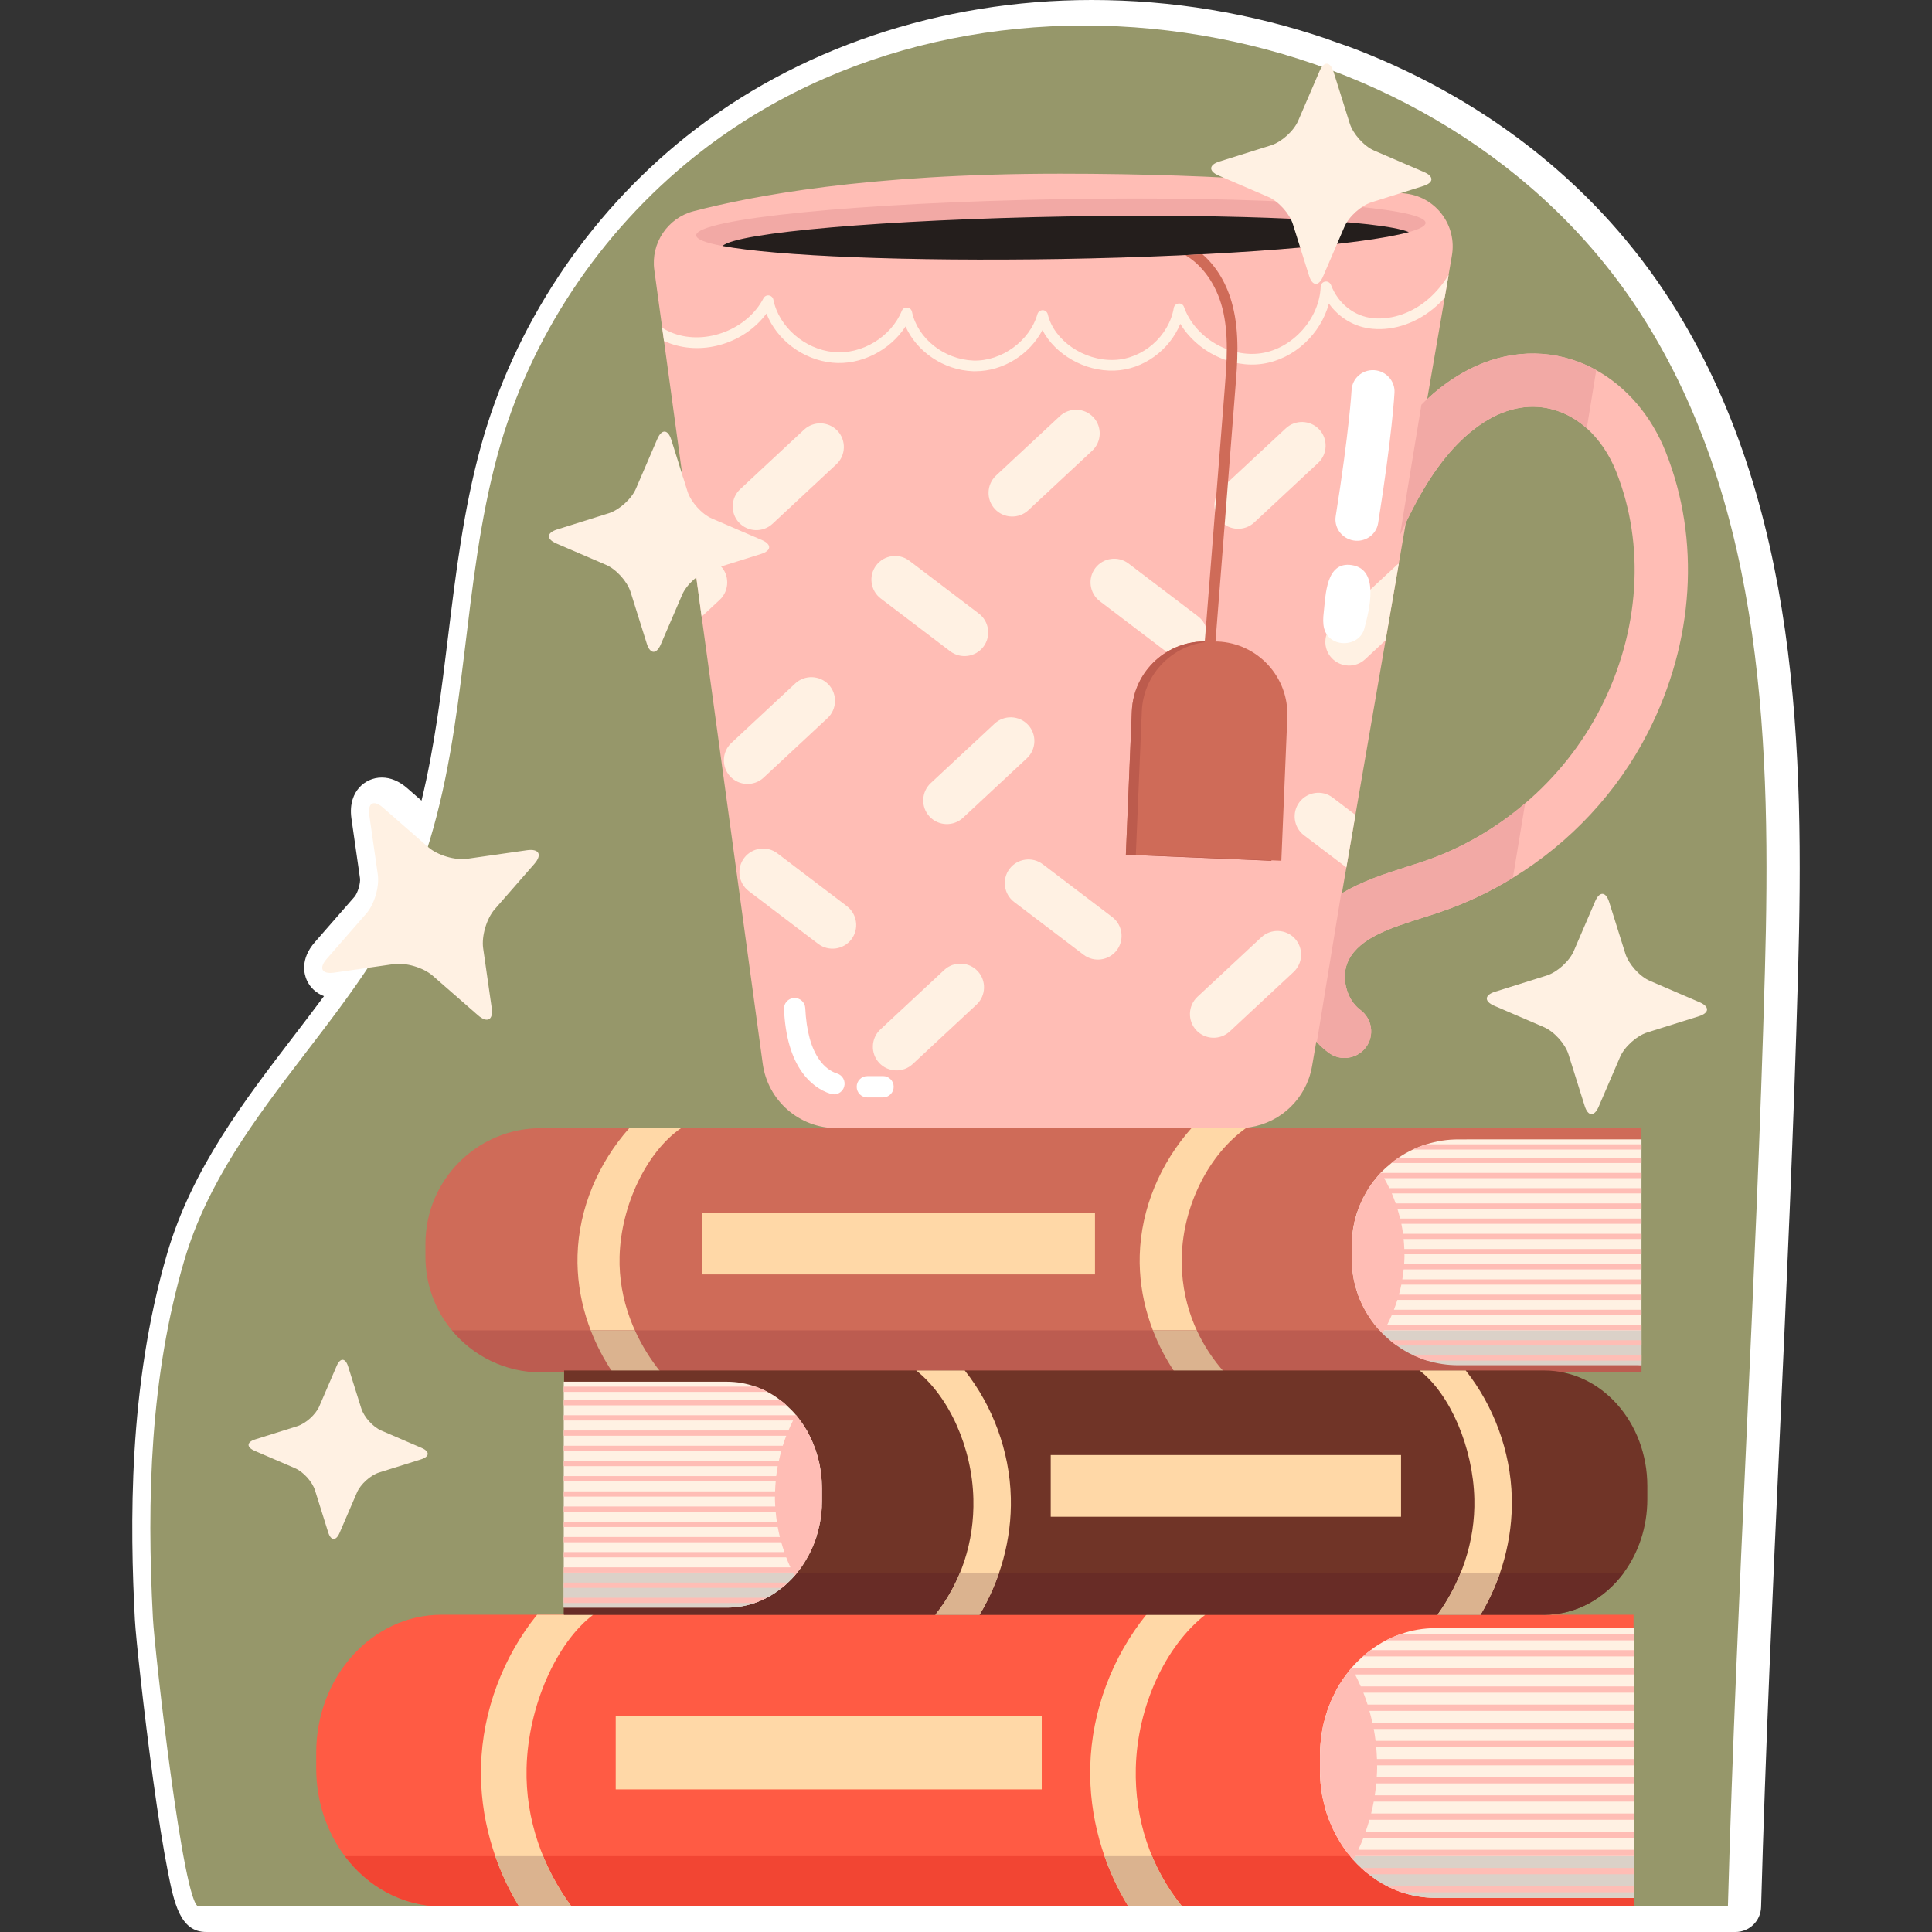 <?xml version="1.0" encoding="UTF-8"?>
<!-- Generator: Adobe Illustrator 25.2.1, SVG Export Plug-In . SVG Version: 6.00 Build 0)  -->
<svg xmlns="http://www.w3.org/2000/svg" xmlns:xlink="http://www.w3.org/1999/xlink" version="1.1" id="Capa_1" x="0px" y="0px" viewBox="0 0 512 512" style="enable-background:new 0 0 512 512;" xml:space="preserve" width="512" height="512">
<rect x="0" y="0" width="512" height="512" fill="#333333" stroke="none"/>
<g>
	<g>
		<path style="fill:#FFFFFF;" d="M442.705,79.754c-19.043-29.74-47.596-52.663-82.684-66.415c-3.907-1.553-6.802-2.361-8.28-3.001    C331.588,3.477,310.601,0,289.312,0c-40.118,0-78.303,12.864-107.518,36.222c-26.335,21.056-45.663,50.286-54.424,82.307    c-4.531,16.557-6.609,33.617-8.619,50.114c-1.759,14.44-3.567,29.277-7.046,43.536l-3.743-3.27c-2.164-1.891-4.449-2.85-6.79-2.85    c-2.326,0-4.528,1-6.04,2.744c-1.235,1.425-2.583,3.995-1.99,8.152l2.262,15.79c0.182,1.277-0.605,3.938-1.454,4.91    l-10.497,12.012c-3.996,4.575-2.825,8.599-2.135,10.116c0.895,1.97,2.501,3.426,4.544,4.205    c-2.642,3.566-5.342,7.092-7.997,10.559c-13.264,17.324-26.979,35.237-33.539,57.558c-10.417,35.449-9.882,72.431-8.574,97.165    c0.244,4.616,2.351,24.217,4.761,41.835c1.413,10.329,2.736,18.63,3.932,24.671C46.094,504.12,47.654,512,54.624,512h405.295    c3.678,0,6.688-2.928,6.789-6.604c1.156-41.617,3.057-83.344,4.895-123.697c1.841-40.41,3.745-82.198,4.904-123.934    C478.119,199.697,476.971,133.265,442.705,79.754z"/>
	</g>
	<g>
		<g>
			<path style="fill:#96976A;" d="M52.62,505.207c0.004,0,25.401,0,63.478,0l96.317-8.5l220.608,8.5c15.667,0,24.892,0,24.892,0     c2.315-83.354,7.483-164.276,9.798-247.631c1.626-58.565,0.146-122.817-32.732-174.159     C382.957,2.173,259.573-18.869,184.031,41.528c-24.971,19.965-43.668,47.924-52.115,78.795     c-9.464,34.588-7.867,71.293-18.995,105.515c-13.273,40.815-51.928,66.82-64.084,108.184c-9.035,30.744-9.99,63.097-8.308,94.892     C40.97,437.248,48.611,505.207,52.62,505.207z"/>
		</g>
		<g>
			<g>
				<g>
					<g>
						<g>
							<path style="fill:#FFBDB5;" d="M441.443,119.794c-3.814-9.606-10.368-17.233-18.42-21.697         c-2.034-1.158-4.209-2.09-6.441-2.797c-10.255-3.249-21.33-1.554-31.189,4.859c-2.607,1.669-4.981,3.568-7.174,5.622         l4.631-26.838v-0.029l1.045-6.046c0-0.028,0-0.028,0-0.028l0.876-5.114c1.356-7.854-4.04-15.312-11.922-16.386         c-16.301-2.26-46.615-5.311-91.93-5.311c-51.191,0-81.843,5.961-97.127,9.944c-6.893,1.808-11.357,8.504-10.396,15.567         l2.091,15.312l0.48,3.503l7.967,58.282l2.006,14.775l9.125,66.758l3.221,23.59l3.842,28.11         c1.328,9.803,9.69,17.092,19.578,17.092h106.507c8.504,0,15.877-5.367,18.646-13.165c0.367-1.045,0.65-2.119,0.848-3.249         l1.13-6.549c0.049,0.053,0.092,0.111,0.142,0.164c0.932,1.045,2.006,1.978,3.136,2.825c1.271,0.932,2.74,1.384,4.181,1.384         c2.175,0,4.322-0.989,5.707-2.854c2.317-3.136,1.639-7.543-1.497-9.888c-3.814-2.825-5.255-9.012-3.08-13.25         c3.051-5.904,11.074-8.475,19.578-11.159c1.61-0.508,3.192-1.017,4.746-1.554c6.724-2.288,13.165-5.34,19.182-9.04         c15.171-9.266,27.743-22.686,35.851-38.619C448.986,170.053,450.681,143.016,441.443,119.794z M424.21,187.597         c-4.944,9.69-11.809,18.279-20.03,25.285c-7.882,6.78-17.092,12.063-26.98,15.425c-1.469,0.48-2.966,0.961-4.464,1.441         c-5.694,1.814-11.797,3.771-17.12,7.005l1.186-6.864l2.401-13.928l7.995-46.303l3.503-20.313l1.87-10.836         c4.518-9.421,10.873-20.244,20.533-26.511c6.328-4.097,12.939-5.227,19.183-3.249c2.994,0.932,5.763,2.571,8.221,4.746         c3.277,2.967,5.961,6.865,7.797,11.498C436.047,144.457,434.549,167.284,424.21,187.597z"/>
						</g>
						<g>
							<path style="fill:#FFF1E3;" d="M383.895,72.869l-1.045,6.046v0.028c-0.706,0.763-1.413,1.469-2.176,2.147         c-4.887,4.379-11.074,6.583-16.922,6.046c-4.69-0.396-8.871-2.882-11.583-6.696c-2.147,8.052-9.153,14.691-17.488,15.962         c-8.419,1.3-17.516-3.305-21.895-10.594c-2.825,6.978-9.86,12.176-17.459,12.402c-7.939,0.282-15.736-4.323-19.07-10.735         c-3.39,6.469-10.396,10.905-17.77,10.905h-0.622c-7.797-0.283-14.916-5.17-17.883-11.865         c-4.097,6.328-11.838,10.34-19.38,9.605c-7.826-0.763-14.747-6.046-17.487-13.024c-5.679,7.684-16.471,11.216-25.567,7.91         c-0.537-0.198-1.074-0.424-1.582-0.65l-0.48-3.503c0.96,0.622,1.949,1.102,3.023,1.497         c8.673,3.164,19.578-1.102,23.816-9.295c0.282-0.537,0.847-0.847,1.441-0.763c0.593,0.085,1.074,0.537,1.187,1.13         c1.441,7.176,8.278,13.137,15.934,13.871c7.487,0.735,15.255-3.983,18.109-10.933c0.226-0.565,0.791-0.933,1.413-0.848         c0.622,0.028,1.13,0.48,1.271,1.102c1.497,7.091,8.503,12.657,16.301,12.939c7.402,0.226,14.917-5.17,16.951-12.317         c0.198-0.622,0.734-1.017,1.413-1.045c0.622,0.028,1.187,0.48,1.328,1.102c1.639,6.922,9.521,12.374,17.572,12.092         c7.6-0.226,14.549-6.3,15.821-13.787c0.113-0.622,0.621-1.102,1.271-1.159c0.678-0.084,1.243,0.311,1.441,0.933         c2.854,8.023,12.007,13.504,20.482,12.233c8.362-1.271,15.425-9.182,15.736-17.629c0.028-0.678,0.509-1.243,1.186-1.356         c0.678-0.113,1.3,0.282,1.554,0.904c1.893,4.972,6.215,8.362,11.272,8.814c5.085,0.424,10.481-1.497,14.804-5.34         C380.731,77.276,382.426,75.242,383.895,72.869z"/>
						</g>
					</g>
					<g>
						<g>
							<path style="fill:#FFF1E3;" d="M195.848,138.501L195.848,138.501c-2.353-2.526-2.211-6.518,0.315-8.871l16.921-15.76         c2.526-2.352,6.518-2.21,8.871,0.315l0,0c2.352,2.526,2.21,6.518-0.316,8.87l-16.921,15.76         C202.192,141.169,198.2,141.027,195.848,138.501z"/>
						</g>
						<g>
							<path style="fill:#FFF1E3;" d="M263.651,134.894L263.651,134.894c-2.353-2.526-2.211-6.518,0.315-8.871l16.921-15.76         c2.526-2.352,6.518-2.21,8.871,0.315l0,0c2.353,2.526,2.211,6.518-0.316,8.87l-16.921,15.76         C269.995,137.562,266.003,137.42,263.651,134.894z"/>
						</g>
						<g>
							<path style="fill:#FFF1E3;" d="M232.995,281.68L232.995,281.68c-2.352-2.526-2.211-6.518,0.315-8.87l16.921-15.76         c2.526-2.353,6.517-2.211,8.87,0.316l0,0c2.353,2.526,2.211,6.518-0.315,8.87l-16.921,15.76         C239.339,284.348,235.348,284.206,232.995,281.68z"/>
						</g>
						<g>
							<path style="fill:#FFF1E3;" d="M193.504,205.762L193.504,205.762c-2.353-2.526-2.211-6.518,0.315-8.871l16.921-15.759         c2.526-2.352,6.518-2.211,8.871,0.315l0,0c2.352,2.526,2.21,6.518-0.315,8.87l-16.922,15.759         C199.848,208.43,195.856,208.288,193.504,205.762z"/>
						</g>
						<g>
							<path style="fill:#FFF1E3;" d="M323.519,138.14L323.519,138.14c-2.353-2.526-2.211-6.518,0.315-8.87l16.921-15.759         c2.526-2.353,6.518-2.211,8.871,0.315l0,0c2.352,2.526,2.211,6.518-0.316,8.87l-16.921,15.759         C329.864,140.808,325.872,140.666,323.519,138.14z"/>
						</g>
						<g>
							<path style="fill:#FFF1E3;" d="M317.028,273.024L317.028,273.024c-2.353-2.526-2.211-6.518,0.315-8.871l16.921-15.759         c2.526-2.353,6.518-2.211,8.87,0.316l0,0c2.353,2.526,2.211,6.517-0.315,8.87l-16.921,15.759         C323.372,275.692,319.38,275.55,317.028,273.024z"/>
						</g>
						<g>
							<path style="fill:#FFF1E3;" d="M246.339,216.402L246.339,216.402c-2.353-2.526-2.211-6.518,0.315-8.87l16.921-15.76         c2.526-2.353,6.517-2.211,8.87,0.315l0,0c2.353,2.526,2.211,6.518-0.315,8.87l-16.921,15.759         C252.684,219.07,248.692,218.928,246.339,216.402z"/>
						</g>
						<g>
							<path style="fill:#FFF1E3;" d="M370.702,149.344l-3.503,20.313l-5.424,5.057c-2.514,2.345-6.498,2.203-8.871-0.339         c-2.345-2.514-2.204-6.498,0.311-8.871l16.922-15.736C370.306,149.599,370.504,149.458,370.702,149.344z"/>
						</g>
						<g>
							<path style="fill:#FFF1E3;" d="M192.719,154.345c0,1.667-0.65,3.362-1.978,4.605l-4.803,4.464l-2.006-14.775         c2.373-1.074,5.255-0.565,7.119,1.441C192.183,151.266,192.719,152.819,192.719,154.345z"/>
						</g>
						<g>
							<path style="fill:#FFF1E3;" d="M301.639,218.926L301.639,218.926c-2.353-2.526-2.21-6.517,0.315-8.87l16.921-15.76         c2.526-2.353,6.518-2.21,8.871,0.315l0,0c2.352,2.526,2.21,6.518-0.315,8.87l-16.921,15.76         C307.984,221.594,303.992,221.452,301.639,218.926z"/>
						</g>
						<g>
							<path style="fill:#FFF1E3;" d="M232.207,149.812L232.207,149.812c2.089-2.748,6.046-3.288,8.794-1.2l18.41,13.991         c2.748,2.089,3.288,6.046,1.199,8.795l0,0c-2.088,2.749-6.046,3.288-8.794,1.199l-18.411-13.991         C230.658,156.518,230.118,152.561,232.207,149.812z"/>
						</g>
						<g>
							<path style="fill:#FFF1E3;" d="M290.272,150.533L290.272,150.533c2.089-2.748,6.046-3.288,8.794-1.199l18.41,13.991         c2.748,2.089,3.288,6.047,1.2,8.795l0,0c-2.089,2.748-6.046,3.288-8.794,1.199l-18.41-13.991         C288.723,157.24,288.184,153.282,290.272,150.533z"/>
						</g>
						<g>
							<path style="fill:#FFF1E3;" d="M359.204,215.961l-2.401,13.928l-11.244-8.532c-2.74-2.091-3.277-6.046-1.187-8.786         c2.091-2.74,6.046-3.306,8.786-1.215L359.204,215.961z"/>
						</g>
						<g>
							<path style="fill:#FFF1E3;" d="M197.224,227.353L197.224,227.353c2.089-2.748,6.046-3.288,8.795-1.2l18.41,13.991         c2.748,2.089,3.288,6.046,1.199,8.794l0,0c-2.089,2.749-6.046,3.288-8.795,1.2l-18.41-13.991         C195.675,234.059,195.135,230.101,197.224,227.353z"/>
						</g>
						<g>
							<path style="fill:#FFF1E3;" d="M267.551,230.238L267.551,230.238c2.089-2.749,6.046-3.288,8.795-1.2l18.41,13.991         c2.749,2.088,3.288,6.046,1.2,8.795l0,0c-2.089,2.748-6.046,3.288-8.794,1.199l-18.41-13.991         C266.002,236.944,265.463,232.986,267.551,230.238z"/>
						</g>
					</g>
				</g>
				<g>
					<path style="fill:#F2A9A5;" d="M377.793,59.054c0,0.819-1.554,1.667-4.435,2.458c-12.289,3.418-48.846,6.385-92.071,7.119       c-40.653,0.678-75.487-0.763-89.81-3.447c-4.492-0.819-6.95-1.78-6.978-2.825c0-4.379,43.168-8.673,96.506-9.577       C334.399,51.85,377.708,54.675,377.793,59.054z"/>
				</g>
				<g>
					<path style="fill:#241E1C;" d="M373.357,61.512c-12.289,3.418-48.846,6.385-92.071,7.119       c-40.653,0.678-75.487-0.763-89.81-3.447c3.616-3.56,43.083-6.978,91.308-7.825C328.325,56.596,366.153,58.404,373.357,61.512z       "/>
				</g>
				<g>
					<g>
						<path style="fill:#CF6B58;" d="M336.925,228.105l-38.557-1.606l1.584-38.016c0.444-10.647,9.434-18.919,20.081-18.475l0,0        c10.647,0.444,18.918,9.435,18.475,20.081L336.925,228.105z"/>
					</g>
					<g>
						<path style="fill:#BC5B4D;" d="M336.925,228.105l-38.557-1.606l1.584-38.016c0.444-10.647,9.434-18.919,20.081-18.475l0,0        c10.647,0.444,18.918,9.435,18.475,20.081L336.925,228.105z"/>
					</g>
					<g>
						<path style="fill:#CF6B58;" d="M322.679,170.007c-0.189-0.008-0.372,0.007-0.56,0.005l5.245-66.858        c0.565-6.922,1.187-14.804-0.707-22.149c-1.412-5.65-4.266-10.396-8.023-13.645c-1.469,0.085-2.995,0.169-4.52,0.254        c4.577,2.656,8.221,7.797,9.832,14.069c1.752,6.922,1.158,14.21,0.621,21.273l-5.302,67.227        c-9.09,1.232-16.273,8.814-16.669,18.299l-1.584,38.016l38.556,1.606l1.584-38.016        C341.597,179.442,333.326,170.451,322.679,170.007z"/>
					</g>
				</g>
				<g>
					<g>
						<path style="fill:#FFFFFF;" d="M358.115,143.106c-2.77-0.758-4.592-3.464-4.138-6.316c3.612-22.698,4.204-33.326,4.21-33.431        c0.165-3.091,2.841-5.445,5.981-5.256c3.127,0.189,5.551,2.842,5.389,5.934c-0.022,0.446-0.611,11.202-4.332,34.586        c-0.485,3.056-3.398,5.122-6.505,4.616C358.515,143.205,358.312,143.16,358.115,143.106z"/>
					</g>
					<g>
						<path style="fill:#FFFFFF;" d="M354.991,170.328c-1.845-0.362-3.492-1.582-4.057-3.686c-0.371-1.379-0.306-2.838-0.14-4.257        c0.538-4.617,0.539-13.708,7.471-12.625c7.437,1.162,4.585,11.944,3.315,16.771        C360.782,169.564,357.677,170.856,354.991,170.328z"/>
					</g>
				</g>
				<g>
					<g>
						<path style="fill:#FFFFFF;" d="M221.165,290.008c-0.325,0.019-0.659-0.02-0.988-0.12c-2.883-0.881-5.561-2.877-7.537-5.618        c-2.926-4.063-4.521-9.57-4.879-16.834c-0.076-1.55,1.111-2.87,2.659-2.96c0.008,0,0.017-0.001,0.025-0.001        c1.557-0.076,2.883,1.124,2.959,2.682c0.302,6.143,1.552,10.661,3.82,13.81c1.259,1.746,2.892,2.996,4.603,3.518        c1.494,0.457,2.334,2.036,1.875,3.527C223.349,289.174,222.31,289.942,221.165,290.008z"/>
					</g>
					<g>
						<path style="fill:#FFFFFF;" d="M234.175,290.818c-0.052,0.003-0.105,0.005-0.157,0.005l-4.156,0.012        c-1.561,0.004-2.828-1.257-2.832-2.817c-0.007-1.56,1.253-2.844,2.815-2.834l4.156-0.012c1.561-0.004,2.828,1.257,2.832,2.817        C236.84,289.497,235.662,290.733,234.175,290.818z"/>
					</g>
				</g>
				<g>
					<path style="fill:#F2A9A5;" d="M404.179,212.881l-3.249,19.748c-6.017,3.701-12.459,6.752-19.182,9.04       c-1.554,0.537-3.136,1.045-4.746,1.554c-8.504,2.684-16.527,5.255-19.578,11.159c-2.175,4.238-0.734,10.425,3.08,13.25       c3.136,2.345,3.814,6.752,1.497,9.888c-1.384,1.865-3.531,2.853-5.707,2.853c-1.441,0-2.91-0.452-4.181-1.384       c-1.13-0.848-2.203-1.78-3.136-2.825l6.441-39.297c5.368-3.306,11.555-5.283,17.318-7.119c1.497-0.48,2.995-0.961,4.464-1.441       C387.088,224.945,396.297,219.662,404.179,212.881z"/>
				</g>
				<g>
					<path style="fill:#F2A9A5;" d="M423.023,98.097l-2.514,15.397c-2.458-2.175-5.227-3.814-8.221-4.746       c-6.243-1.978-12.854-0.847-19.183,3.249c-10.538,6.837-17.148,19.098-21.725,29.042c-0.085,0.198-0.198,0.395-0.339,0.565       l5.65-34.353c2.599-2.627,5.481-5.029,8.701-7.091c9.86-6.413,20.934-8.108,31.189-4.859       C418.814,96.006,420.989,96.939,423.023,98.097z"/>
				</g>
			</g>
			<g>
				<g>
					<path style="fill:#CF6B58;" d="M434.902,298.97v64.731l-290.135-5.571c-9.526,0-25.024-5.571-25.024-5.571       c-4.373-5.32-6.991-12.088-6.991-19.497v-3.454c0-16.907,13.704-30.638,30.638-30.638H434.902z"/>
				</g>
				<g>
					<path style="fill:#FFF1E3;" d="M435.013,301.95v59.857h-48.52c-2.897,0-5.654-0.418-8.272-1.226       c-1.253-0.39-2.451-0.863-3.621-1.393c-1.587-0.724-3.064-1.616-4.456-2.618c-0.641-0.418-1.226-0.891-1.811-1.393       c-0.696-0.557-1.337-1.17-1.977-1.81c-0.279-0.279-0.529-0.557-0.752-0.835c-0.445-0.446-0.836-0.919-1.226-1.393       c-0.668-0.836-1.281-1.727-1.838-2.646c-0.307-0.446-0.585-0.919-0.836-1.393c-0.474-0.836-0.892-1.727-1.281-2.618       c-0.195-0.473-0.362-0.919-0.557-1.393c-0.279-0.863-0.557-1.727-0.78-2.646c-0.111-0.446-0.223-0.919-0.334-1.393       c-0.167-0.863-0.279-1.755-0.39-2.646c-0.028-0.474-0.083-0.919-0.112-1.393c-0.028-0.501-0.028-1.003-0.028-1.504v-3.287       c0-0.641,0.028-1.253,0.056-1.866c0.028-0.474,0.083-0.947,0.139-1.393c0.084-0.892,0.223-1.783,0.418-2.646       c0.112-0.474,0.195-0.919,0.334-1.393c0.223-0.891,0.501-1.755,0.836-2.618c0.167-0.501,0.362-0.947,0.585-1.393       c0.362-0.919,0.807-1.783,1.309-2.646c0.251-0.473,0.529-0.947,0.808-1.393c0.613-0.919,1.253-1.81,1.977-2.646       c0.362-0.474,0.78-0.947,1.198-1.393c0.028-0.028,0.056-0.056,0.084-0.083c0.863-0.919,1.81-1.755,2.785-2.535       c0.613-0.501,1.226-0.975,1.866-1.393c1.197-0.835,2.451-1.56,3.788-2.173c1.17-0.557,2.368-1.03,3.593-1.392       c2.674-0.863,5.543-1.309,8.495-1.309H435.013z"/>
				</g>
				<g>
					<path style="fill:#FFD8A7;" d="M313.183,333.007c-0.306,11.392,3.666,22.15,11.311,30.694h-13.149       c-6.128-9.08-9.609-19.971-9.303-31.001c0.334-12.45,5.487-24.483,13.704-33.73h14.438       C320.405,305.909,313.545,319.358,313.183,333.007z"/>
				</g>
				<g>
					<path style="fill:#FFD8A7;" d="M164.196,333.007c-0.306,11.392,4.023,22.15,10.957,30.694h-12.795       c-6.128-9.08-9.609-19.971-9.303-31.001c0.334-12.45,5.487-24.483,13.704-33.73h13.728       C171.42,305.198,164.559,319.358,164.196,333.007z"/>
				</g>
				<g>
					<rect x="185.998" y="321.377" style="fill:#FFD8A7;" width="104.183" height="16.356"/>
				</g>
				<g>
					<path style="fill:#BC5C50;" d="M435.013,361.807v1.894H143.43c-9.542,0-18.051-4.345-23.688-11.141H365.64L435.013,361.807z"/>
				</g>
				<path style="fill:#DBD1C8;" d="M365.628,352.559c0.217,0.269,0.458,0.538,0.727,0.808c0.641,0.64,1.281,1.254,1.977,1.81      c0.585,0.501,1.17,0.975,1.811,1.393c1.392,1.002,2.869,1.894,4.456,2.618c1.17,0.529,2.368,1.003,3.621,1.393      c2.618,0.807,5.376,1.226,8.272,1.226h48.52v-9.247H365.628z"/>
				<path style="fill:#DBB38F;" d="M305.535,352.559c1.507,3.916,3.462,7.662,5.81,11.141h13.149      c-3.038-3.396-5.486-7.145-7.326-11.141H305.535z"/>
				<path style="fill:#DBB38F;" d="M156.548,352.559c1.507,3.916,3.462,7.662,5.81,11.141h12.795      c-2.756-3.396-5.091-7.145-6.896-11.141H156.548z"/>
				<g>
					<g>
						<path style="fill:#FFBDB5;" d="M368.75,308.217h66.263v-1.393h-64.396C369.976,307.242,369.363,307.716,368.75,308.217z"/>
					</g>
					<g>
						<path style="fill:#FFBDB5;" d="M370.143,356.57h64.87v-1.393h-66.68C368.917,355.679,369.502,356.152,370.143,356.57z"/>
					</g>
					<g>
						<path style="fill:#FFBDB5;" d="M378.22,360.581h56.793v-1.393h-60.414C375.769,359.718,376.967,360.191,378.22,360.581z"/>
					</g>
					<g>
						<path style="fill:#FFBDB5;" d="M377.998,303.259c-1.226,0.362-2.423,0.836-3.593,1.392h60.609v-1.392H377.998z"/>
					</g>
					<g>
						<path style="fill:#FFBDB5;" d="M365.965,310.752c-0.025,0.027-0.047,0.057-0.072,0.084h-0.012        c-0.418,0.446-0.836,0.919-1.198,1.393h0.004c-0.699,0.847-1.367,1.72-1.965,2.646h-0.017        c-0.279,0.446-0.557,0.92-0.808,1.393h0.016c-0.563,0.993-1.083,2.013-1.524,3.076c-0.14,0.308-0.272,0.621-0.385,0.963h0.023        c-0.319,0.855-0.595,1.727-0.831,2.618h-0.027c-0.139,0.474-0.223,0.919-0.334,1.393h0.019        c-0.184,0.868-0.325,1.751-0.428,2.646h-0.009c-0.008,0.062-0.012,0.131-0.019,0.193c-0.019,0.176-0.037,0.352-0.053,0.528        c-0.023,0.225-0.054,0.443-0.067,0.671h0.034c-0.04,0.62-0.09,1.237-0.09,1.866v0.78v1.392v1.114        c0,0.508,0.049,1.003,0.075,1.504h-0.047c0.028,0.474,0.084,0.919,0.112,1.393h0.008c0.091,0.896,0.227,1.777,0.398,2.646        h-0.016c0.111,0.474,0.223,0.947,0.334,1.393h0.025c0.227,0.901,0.495,1.782,0.806,2.646h-0.052        c0.195,0.473,0.362,0.919,0.557,1.393h0.005c1.013,2.407,2.358,4.64,3.967,6.657h-0.017c0.048,0.059,0.098,0.117,0.147,0.175        c0.034,0.042,0.07,0.083,0.105,0.125c0.309,0.372,0.623,0.741,0.974,1.092h0.004c0.252,0.277,0.486,0.569,0.748,0.836        c0.164-0.273,0.307-0.558,0.465-0.836h68.193v-1.393h-67.419c0.449-0.867,0.867-1.749,1.254-2.646h66.165V347.1H369.4        c0.335-0.863,0.642-1.735,0.919-2.618h64.694v-1.393h-64.276c0.241-0.875,0.452-1.757,0.634-2.646h63.642v-1.393h-63.385        c0.149-0.878,0.268-1.76,0.359-2.646h63.027v-1.393h-62.908c0.044-0.668,0.089-1.336,0.099-2.005        c0.003-0.204-0.014-0.409-0.014-0.613h62.823v-1.392h-62.855c-0.032-0.885-0.096-1.766-0.187-2.646h63.042v-1.392h-63.19        c-0.122-0.887-0.269-1.77-0.449-2.646h63.638v-1.393h-63.974c-0.213-0.881-0.453-1.753-0.723-2.618h64.697v-1.393H369.87        c-0.314-0.894-0.66-1.776-1.034-2.646h66.177v-1.393h-66.821c-0.427-0.899-0.886-1.781-1.377-2.646h68.198v-1.393h-69        C365.996,310.808,365.982,310.779,365.965,310.752z"/>
					</g>
				</g>
			</g>
			<g>
				<g>
					<path style="fill:#FF5B44;" d="M432.902,427.924v77.284H116.999c-10.323,0-19.529-5.188-25.626-13.302       c-4.739-6.352-7.576-14.432-7.576-23.278v-4.124c0-20.186,14.851-36.58,33.202-36.58h32.395l122.728-16.519l137.143,16.519       H432.902z"/>
				</g>
				<g>
					<path style="fill:#F24533;" d="M433.022,503.015v2.193h-315.98c-10.34,0-19.562-5.188-25.669-13.302h266.459L433.022,503.015z"/>
				</g>
				<g>
					<path style="fill:#FFF1E3;" d="M433.022,431.482v71.465h-52.58c-3.139,0-6.128-0.499-8.965-1.463       c-1.358-0.465-2.656-1.031-3.924-1.663c-1.72-0.865-3.32-1.929-4.829-3.126c-0.694-0.499-1.328-1.064-1.962-1.663       c-0.754-0.665-1.449-1.397-2.143-2.161c-0.302-0.333-0.574-0.665-0.815-0.998c-0.483-0.532-0.905-1.098-1.328-1.663       c-0.724-0.998-1.389-2.062-1.992-3.159c-0.332-0.532-0.634-1.098-0.906-1.663c-0.513-0.998-0.966-2.062-1.388-3.126       c-0.211-0.565-0.392-1.097-0.604-1.663c-0.302-1.031-0.604-2.062-0.845-3.159c-0.121-0.532-0.241-1.097-0.362-1.663       c-0.181-1.031-0.302-2.095-0.422-3.159c-0.03-0.565-0.091-1.098-0.121-1.663c-0.03-0.599-0.03-1.197-0.03-1.796v-3.924       c0-0.765,0.03-1.497,0.061-2.228c0.03-0.565,0.091-1.131,0.151-1.663c0.091-1.064,0.242-2.128,0.453-3.159       c0.121-0.565,0.211-1.097,0.362-1.663c0.242-1.064,0.543-2.095,0.906-3.126c0.181-0.599,0.392-1.131,0.634-1.663       c0.392-1.097,0.875-2.128,1.419-3.159c0.272-0.565,0.573-1.13,0.875-1.663c0.664-1.098,1.358-2.161,2.143-3.159       c0.392-0.565,0.845-1.13,1.298-1.663c0.03-0.033,0.061-0.066,0.091-0.1c0.936-1.097,1.962-2.095,3.018-3.026       c0.664-0.598,1.328-1.164,2.022-1.663c1.298-0.997,2.656-1.862,4.105-2.594c1.268-0.665,2.566-1.23,3.894-1.663       c2.897-1.031,6.007-1.563,9.206-1.563H433.022z"/>
				</g>
				<g>
					<path style="fill:#FFD8A7;" d="M300.999,468.561c-0.332,13.601,3.973,26.445,12.257,36.647h-14.249       c-6.641-10.841-10.414-23.844-10.082-37.013c0.362-14.865,5.946-29.231,14.85-40.271l7.573-4.139l8.072,4.139       C308.825,436.21,301.391,452.266,300.999,468.561z"/>
				</g>
				<g>
					<path style="fill:#FFD8A7;" d="M139.546,468.561c-0.332,13.601,4.36,26.445,11.874,36.647h-13.866       c-6.64-10.841-10.413-23.844-10.081-37.013c0.362-14.865,5.946-29.231,14.85-40.271h7.071l4.129-3.449l3.676,3.449       C147.374,435.361,139.938,452.266,139.546,468.561z"/>
				</g>
				<g>
					<rect x="163.172" y="454.676" style="fill:#FFD8A7;" width="112.9" height="19.528"/>
				</g>
				<path style="fill:#DBD1C8;" d="M357.832,491.906c0.236,0.321,0.496,0.643,0.788,0.964c0.694,0.765,1.388,1.497,2.143,2.162      c0.634,0.599,1.268,1.164,1.962,1.663c1.509,1.197,3.109,2.261,4.829,3.126c1.268,0.632,2.566,1.197,3.924,1.663      c2.837,0.964,5.826,1.463,8.965,1.463h52.58v-11.041H357.832z"/>
				<path style="fill:#DBB38F;" d="M131.258,491.906c1.633,4.676,3.751,9.148,6.295,13.302h13.866      c-2.986-4.054-5.517-8.531-7.473-13.302H131.258z"/>
				<path style="fill:#DBB38F;" d="M292.711,491.906c1.633,4.676,3.752,9.148,6.296,13.302h14.249      c-3.293-4.054-5.945-8.531-7.939-13.302H292.711z"/>
				<g>
					<g>
						<path style="fill:#FFBDB5;" d="M361.215,438.965h71.807v-1.663h-69.785C362.543,437.801,361.879,438.366,361.215,438.965z"/>
					</g>
					<g>
						<path style="fill:#FFBDB5;" d="M362.724,496.695h70.298v-1.663h-72.26C361.396,495.631,362.03,496.196,362.724,496.695z"/>
					</g>
					<g>
						<path style="fill:#FFBDB5;" d="M371.477,501.483h61.545v-1.663h-65.469C368.821,500.453,370.119,501.018,371.477,501.483z"/>
					</g>
					<g>
						<path style="fill:#FFBDB5;" d="M371.236,433.045c-1.328,0.432-2.626,0.998-3.894,1.663h65.68v-1.663H371.236z"/>
					</g>
					<g>
						<path style="fill:#FFBDB5;" d="M358.197,441.991c-0.028,0.032-0.051,0.068-0.079,0.1h-0.012        c-0.453,0.532-0.905,1.097-1.298,1.663h0.004c-0.758,1.011-1.482,2.054-2.129,3.159h-0.018        c-0.302,0.532-0.604,1.097-0.875,1.663h0.017c-0.604,1.173-1.16,2.377-1.635,3.631c-0.158,0.38-0.307,0.767-0.435,1.191h0.025        c-0.345,1.02-0.645,2.062-0.901,3.126h-0.03c-0.151,0.565-0.241,1.097-0.362,1.663h0.02c-0.199,1.037-0.353,2.091-0.464,3.159        h-0.01c-0.008,0.074-0.013,0.157-0.021,0.232c-0.02,0.209-0.04,0.418-0.057,0.628c-0.025,0.269-0.058,0.53-0.073,0.803h0.038        c-0.044,0.74-0.098,1.477-0.098,2.228v0.931v1.663v1.33c0,0.607,0.053,1.198,0.081,1.796h-0.051        c0.03,0.565,0.091,1.097,0.121,1.663h0.009c0.098,1.069,0.245,2.122,0.432,3.159h-0.018c0.121,0.565,0.241,1.131,0.362,1.663        h0.027c0.246,1.075,0.537,2.128,0.874,3.159h-0.056c0.211,0.565,0.392,1.098,0.604,1.663h0.006        c1.098,2.874,2.555,5.54,4.299,7.948h-0.019c0.052,0.07,0.107,0.139,0.159,0.21c0.037,0.05,0.076,0.098,0.113,0.148        c0.335,0.444,0.676,0.886,1.056,1.305h0.004c0.273,0.33,0.526,0.679,0.811,0.998c0.178-0.327,0.333-0.667,0.504-0.998h73.899        v-1.663h-73.06c0.487-1.035,0.94-2.089,1.359-3.159h71.701v-1.663H361.92c0.363-1.03,0.696-2.072,0.996-3.126h70.107v-1.663        h-69.655c0.261-1.045,0.49-2.098,0.687-3.159h68.967v-1.663h-68.689c0.161-1.049,0.29-2.102,0.388-3.159h68.3v-1.663H364.85        c0.048-0.797,0.096-1.595,0.108-2.394c0.003-0.244-0.015-0.487-0.015-0.732h68.079v-1.663h-68.114        c-0.035-1.056-0.104-2.108-0.202-3.159h68.316v-1.663h-68.477c-0.132-1.058-0.291-2.113-0.486-3.159h68.963v-1.663h-69.327        c-0.231-1.052-0.491-2.093-0.783-3.126h70.111v-1.663h-70.594c-0.34-1.068-0.716-2.121-1.121-3.159h71.715v-1.663H360.61        c-0.463-1.074-0.96-2.126-1.492-3.159h73.905v-1.663h-74.773C358.23,442.058,358.215,442.023,358.197,441.991z"/>
					</g>
				</g>
			</g>
			<g>
				<g>
					<path style="fill:#703427;" d="M149.493,363.193v64.731h259.764c8.488,0,16.058-4.345,21.072-11.141       c3.897-5.32,6.23-12.088,6.23-19.497v-3.454c0-16.907-12.212-30.638-27.302-30.638H149.493z"/>
				</g>
				<g>
					<path style="fill:#682C26;" d="M149.394,426.03v1.894h259.856c8.491,0,16.064-4.345,21.079-11.141H211.224L149.394,426.03z"/>
				</g>
				<g>
					<path style="fill:#FFF1E3;" d="M149.394,366.173v59.857h43.236c2.581,0,5.039-0.418,7.372-1.226       c1.117-0.39,2.184-0.863,3.227-1.393c1.415-0.724,2.73-1.615,3.971-2.618c0.571-0.418,1.092-0.891,1.613-1.393       c0.62-0.557,1.191-1.17,1.762-1.81c0.248-0.279,0.472-0.557,0.67-0.836c0.397-0.446,0.744-0.919,1.092-1.393       c0.596-0.835,1.142-1.727,1.638-2.646c0.273-0.446,0.521-0.919,0.745-1.393c0.422-0.836,0.794-1.727,1.142-2.618       c0.174-0.473,0.323-0.919,0.496-1.393c0.248-0.863,0.497-1.727,0.695-2.646c0.099-0.446,0.198-0.919,0.298-1.393       c0.149-0.863,0.248-1.755,0.347-2.646c0.025-0.474,0.075-0.919,0.099-1.393c0.025-0.501,0.025-1.003,0.025-1.504v-3.287       c0-0.641-0.025-1.253-0.049-1.866c-0.025-0.474-0.075-0.947-0.124-1.393c-0.075-0.892-0.199-1.783-0.372-2.646       c-0.099-0.474-0.174-0.919-0.298-1.393c-0.199-0.892-0.447-1.755-0.744-2.618c-0.149-0.501-0.323-0.947-0.521-1.393       c-0.323-0.919-0.72-1.783-1.166-2.646c-0.223-0.473-0.472-0.947-0.72-1.392c-0.546-0.919-1.117-1.811-1.762-2.646       c-0.322-0.474-0.695-0.947-1.067-1.393c-0.025-0.028-0.05-0.055-0.075-0.083c-0.769-0.919-1.613-1.755-2.482-2.535       c-0.546-0.501-1.092-0.975-1.663-1.393c-1.067-0.836-2.184-1.56-3.375-2.172c-1.042-0.557-2.11-1.031-3.202-1.393       c-2.383-0.863-4.939-1.309-7.57-1.309H149.394z"/>
				</g>
				<g>
					<path style="fill:#FFD8A7;" d="M257.955,397.23c0.273,11.392-3.267,22.15-10.079,30.694h11.717       c5.461-9.08,8.563-19.971,8.29-31.001c-0.298-12.451-4.89-24.483-12.211-33.73h-12.865       C251.52,370.133,257.633,383.582,257.955,397.23z"/>
				</g>
				<g>
					<path style="fill:#FFD8A7;" d="M390.716,397.23c0.273,11.392-3.585,22.15-9.764,30.694h11.402       c5.46-9.08,8.563-19.971,8.29-31.001c-0.298-12.451-4.89-24.483-12.211-33.73H376.2       C384.28,369.422,390.394,383.582,390.716,397.23z"/>
				</g>
				<g>
					
						<rect x="278.452" y="385.6" transform="matrix(-1 -1.224647e-16 1.224647e-16 -1 649.741 787.557)" style="fill:#FFD8A7;" width="92.836" height="16.356"/>
				</g>
				<path style="fill:#DBD1C8;" d="M149.394,416.783v9.247h43.236c2.581,0,5.038-0.418,7.372-1.225      c1.117-0.39,2.184-0.864,3.227-1.393c1.415-0.724,2.73-1.615,3.971-2.618c0.571-0.418,1.092-0.891,1.613-1.393      c0.62-0.557,1.191-1.169,1.762-1.81c0.24-0.269,0.454-0.538,0.648-0.808H149.394z"/>
				<path style="fill:#DBB38F;" d="M387.098,416.783c-1.609,3.996-3.69,7.746-6.145,11.141h11.402      c2.092-3.479,3.834-7.225,5.177-11.141H387.098z"/>
				<path style="fill:#DBB38F;" d="M254.405,416.783c-1.64,3.996-3.821,7.746-6.528,11.141h11.717      c2.092-3.479,3.834-7.225,5.177-11.141H254.405z"/>
				<g>
					<g>
						<path style="fill:#FFBDB5;" d="M206.777,371.048h-57.383v1.392h59.046C207.894,371.939,207.348,371.466,206.777,371.048z"/>
					</g>
					<g>
						<path style="fill:#FFBDB5;" d="M149.394,420.794h57.805c0.571-0.418,1.092-0.891,1.613-1.393h-59.418V420.794z"/>
					</g>
					<g>
						<path style="fill:#FFBDB5;" d="M149.394,424.805h50.607c1.117-0.39,2.184-0.863,3.227-1.393h-53.834V424.805z"/>
					</g>
					<g>
						<path style="fill:#FFBDB5;" d="M200.2,367.483h-50.806v1.393h54.008C202.359,368.318,201.292,367.845,200.2,367.483z"/>
					</g>
					<g>
						<path style="fill:#FFBDB5;" d="M217.741,392.578h0.031c-0.012-0.23-0.039-0.45-0.06-0.676        c-0.014-0.174-0.03-0.346-0.046-0.518c-0.007-0.064-0.011-0.135-0.018-0.198h-0.008c-0.091-0.895-0.217-1.777-0.381-2.646        h0.017c-0.099-0.474-0.174-0.919-0.298-1.393h-0.025c-0.211-0.891-0.457-1.764-0.741-2.618h0.021        c-0.103-0.348-0.223-0.666-0.35-0.978c-0.392-1.058-0.853-2.072-1.352-3.06h0.014c-0.223-0.473-0.472-0.947-0.72-1.392h-0.015        c-0.533-0.926-1.128-1.799-1.751-2.646h0.004c-0.323-0.473-0.695-0.947-1.067-1.393h-0.01        c-0.023-0.027-0.042-0.057-0.064-0.083c-0.015,0.027-0.028,0.056-0.043,0.083h-61.485v1.393h60.771        c-0.437,0.865-0.847,1.747-1.227,2.646h-59.544v1.392h58.97c-0.333,0.87-0.642,1.752-0.922,2.646h-58.048v1.393h57.651        c-0.241,0.865-0.454,1.737-0.644,2.618h-57.007v1.393h56.708c-0.16,0.876-0.291,1.759-0.4,2.646h-56.308v1.392h56.176        c-0.081,0.88-0.138,1.762-0.167,2.646h-56.009v1.393h55.981c0,0.204-0.015,0.408-0.013,0.613        c0.009,0.669,0.049,1.337,0.089,2.006h-56.057v1.393h56.162c0.08,0.886,0.187,1.768,0.319,2.646h-56.482v1.393h56.711        c0.163,0.889,0.35,1.771,0.565,2.646h-57.276v1.393h57.648c0.247,0.883,0.52,1.755,0.819,2.618h-58.467v1.393h58.959        c0.344,0.897,0.717,1.779,1.117,2.646h-60.076v1.393h60.766c0.14,0.277,0.268,0.562,0.414,0.836        c0.234-0.267,0.442-0.559,0.667-0.836h0.004c0.079-0.089,0.141-0.186,0.217-0.277c0.261-0.33,0.532-0.65,0.778-0.993        c0.031-0.042,0.066-0.082,0.097-0.123h-0.016c1.434-2.017,2.632-4.249,3.535-6.657h0.005c0.174-0.473,0.323-0.919,0.497-1.393        h-0.046c0.277-0.864,0.516-1.745,0.719-2.646h0.023c0.099-0.445,0.198-0.919,0.298-1.393h-0.015        c0.153-0.869,0.274-1.75,0.355-2.646h0.007c0.025-0.473,0.075-0.919,0.099-1.393h-0.042c0.023-0.501,0.067-0.996,0.067-1.504        v-1.114v-1.393v-0.78C217.822,393.815,217.777,393.198,217.741,392.578z"/>
					</g>
				</g>
			</g>
		</g>
		<g>
			<path style="fill:#FFF1E3;" d="M131.105,240.961c-2.147,2.458-3.524,7.111-3.063,10.341l2.262,15.79     c0.462,3.23-1.17,4.116-3.627,1.969l-12.012-10.495c-2.458-2.147-7.111-3.526-10.341-3.063l-15.789,2.261     c-3.231,0.462-4.118-1.169-1.971-3.627l10.496-12.013c2.147-2.457,3.525-7.11,3.064-10.34l-2.262-15.791     c-0.462-3.23,1.17-4.116,3.627-1.969l12.014,10.496c2.457,2.148,7.111,3.526,10.34,3.064l15.791-2.262     c3.23-0.461,4.116,1.171,1.97,3.628L131.105,240.961z"/>
		</g>
		<g>
			<path style="fill:#FFF1E3;" d="M187.989,151.098c-2.8,0.879-6.04,3.804-7.201,6.499l-5.671,13.178     c-1.16,2.695-2.829,2.609-3.706-0.191l-4.295-13.688c-0.879-2.801-3.803-6.041-6.499-7.201l-13.177-5.671     c-2.697-1.161-2.612-2.829,0.189-3.708l13.689-4.295c2.8-0.878,6.04-3.803,7.201-6.498l5.671-13.179     c1.161-2.695,2.829-2.61,3.707,0.19l4.296,13.689c0.878,2.8,3.802,6.041,6.497,7.201l13.179,5.671     c2.695,1.161,2.609,2.829-0.19,3.708L187.989,151.098z"/>
		</g>
		<g>
			<path style="fill:#FFF1E3;" d="M436.536,273.61c-2.801,0.879-6.04,3.804-7.201,6.498l-5.672,13.178     c-1.16,2.695-2.829,2.609-3.706-0.191l-4.295-13.688c-0.879-2.801-3.803-6.041-6.499-7.201l-13.177-5.671     c-2.697-1.161-2.612-2.829,0.189-3.708l13.689-4.295c2.8-0.878,6.041-3.803,7.201-6.498l5.671-13.179     c1.161-2.695,2.829-2.61,3.707,0.19l4.296,13.689c0.878,2.801,3.802,6.042,6.497,7.202l13.179,5.671     c2.695,1.161,2.609,2.829-0.19,3.708L436.536,273.61z"/>
		</g>
		<g>
			<path style="fill:#FFF1E3;" d="M363.494,53.593c-2.801,0.879-6.04,3.804-7.201,6.498l-5.671,13.178     c-1.16,2.696-2.829,2.61-3.706-0.19l-4.295-13.688c-0.879-2.8-3.803-6.041-6.499-7.201l-13.177-5.671     c-2.696-1.161-2.611-2.829,0.189-3.708l13.689-4.295c2.8-0.878,6.04-3.803,7.201-6.498l5.672-13.179     c1.16-2.695,2.829-2.609,3.707,0.19l4.295,13.689c0.878,2.801,3.802,6.042,6.497,7.202l13.179,5.671     c2.695,1.161,2.609,2.829-0.19,3.708L363.494,53.593z"/>
		</g>
		<g>
			<path style="fill:#FFF1E3;" d="M100.461,390.23c-2.278,0.715-4.914,3.094-5.858,5.287l-4.614,10.721     c-0.944,2.193-2.301,2.123-3.015-0.155l-3.494-11.136c-0.715-2.278-3.094-4.915-5.287-5.858l-10.72-4.614     c-2.194-0.945-2.125-2.302,0.154-3.016l11.136-3.494c2.278-0.715,4.914-3.094,5.859-5.286l4.614-10.722     c0.944-2.192,2.301-2.123,3.016,0.155l3.494,11.137c0.714,2.279,3.093,4.915,5.286,5.859l10.721,4.614     c2.192,0.945,2.123,2.302-0.155,3.016L100.461,390.23z"/>
		</g>
	</g>
</g>















</svg>

